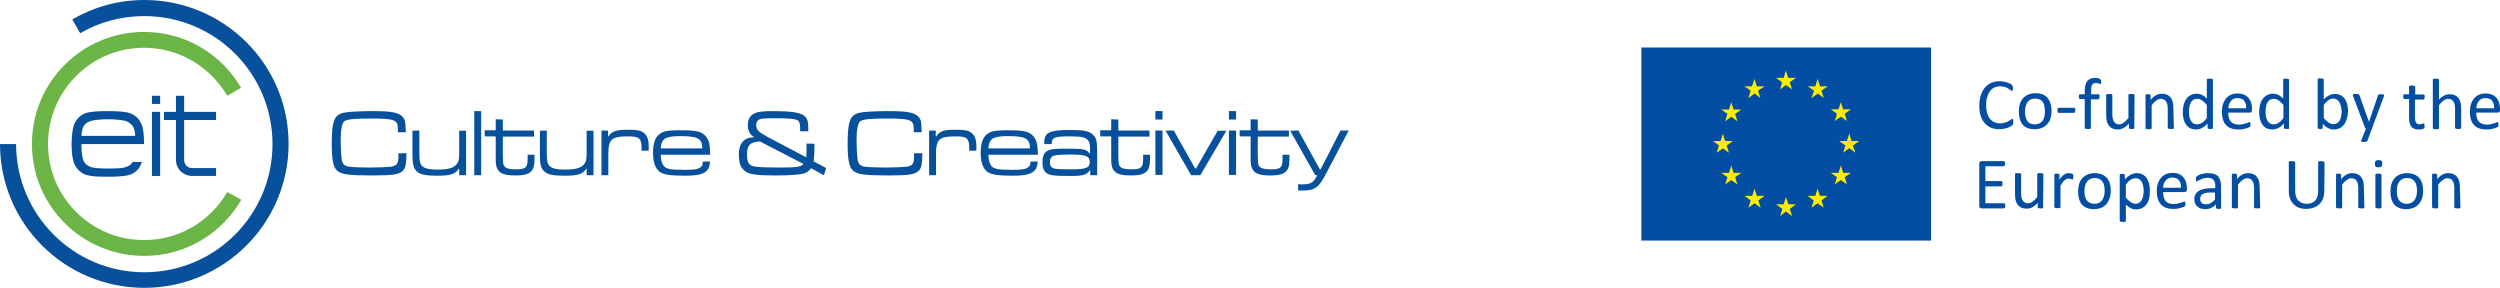 <?xml version="1.0" encoding="utf-8"?>
<!-- Generator: Adobe Illustrator 27.9.6, SVG Export Plug-In . SVG Version: 9.03 Build 54986)  -->
<svg version="1.1" id="uuid-279e5b55-1f3a-4939-9371-2330e8b06024"
	 xmlns="http://www.w3.org/2000/svg" xmlns:xlink="http://www.w3.org/1999/xlink" x="0px" y="0px" viewBox="0 0 978.9 112.7"
	 style="enable-background:new 0 0 978.9 112.7;" xml:space="preserve">
<style type="text/css">
	.st0{fill:#07509C;}
	.st1{fill-rule:evenodd;clip-rule:evenodd;fill:#07509C;}
	.st2{fill-rule:evenodd;clip-rule:evenodd;fill:#6AB545;}
	.st3{fill:#034EA2;}
	.st4{fill:#FFED00;}
	.st5{fill-rule:evenodd;clip-rule:evenodd;fill:#034EA2;}
</style>
<g id="uuid-ead57235-e7ab-4b66-86eb-a82bac4e51af">
	<rect x="59.5" y="37.5" class="st0" width="3.2" height="3.2"/>
	<rect x="59.5" y="43.8" class="st0" width="3.2" height="25.1"/>
	<path class="st1" d="M68.9,37.5h3.2v6.3h12.5V47H72.1v15.6c0,1.8,1.3,3.2,3.1,3.2h9.4v3.1h-9.4c-3.3,0-6.3-2.6-6.3-6.3V47h-4.7
		v-3.2h4.7V37.5z"/>
	<path class="st0" d="M31.9,56.4h24.5c0-2.8-0.2-4.9-0.5-6.2s-0.9-2.5-1.7-3.6c-1-1.2-2.3-2-4-2.5c-1.6-0.4-4.3-0.6-8-0.6
		s-6.4,0.2-8,0.6c-1.7,0.5-3,1.3-3.9,2.5c-0.9,1-1.4,2.2-1.7,3.6c-0.3,1.3-0.5,3.4-0.6,6.2c0.1,2.7,0.2,4.8,0.6,6.1
		c0.2,1.3,0.8,2.5,1.7,3.6c1,1.2,2.2,2.1,3.9,2.5c1.7,0.5,4.3,0.6,8,0.6s6.4-0.2,8-0.6c1.7-0.4,3-1.3,4-2.5c0.6-0.8,1.1-1.8,1.4-2.7
		H52c-0.2,0.3-0.5,0.6-0.8,1c-0.7,0.6-1.8,1-3,1.3c-1.3,0.2-3.3,0.3-5.7,0.3s-4.5-0.1-5.7-0.3c-1.3-0.2-2.3-0.7-3-1.3
		c-1-0.8-1.5-2.2-1.7-4C31.9,59.1,31.9,57.6,31.9,56.4L31.9,56.4L31.9,56.4z M52.9,53.2H31.9c0.1-2.3,0.6-3.9,1.7-4.8
		c0.7-0.6,1.7-1,3-1.3c1.3-0.2,3.2-0.4,5.7-0.4s4.4,0.2,5.7,0.4c1.3,0.2,2.3,0.6,3,1.3C52.3,49.3,52.9,50.9,52.9,53.2z"/>
	<path class="st1" d="M56.5,112.7c31.1,0,56.5-25.2,56.5-56.4S87.6,0,56.5,0C46.2,0,36.6,2.8,28.3,7.6l3.1,5.4
		c7.4-4.3,15.9-6.7,25.1-6.7c27.7,0,50.2,22.4,50.2,50.1s-22.4,50.2-50.2,50.2S6.3,84,6.3,56.4H0C0,87.5,25.3,112.7,56.5,112.7z"/>
	<path class="st2" d="M56.5,100.2c16.2,0,30.4-8.8,38-22L89,75.2c-6.5,11.2-18.6,18.8-32.6,18.8c-20.8,0-37.6-16.8-37.6-37.6
		s16.8-37.7,37.6-37.7c13.9,0,26,7.6,32.6,18.8l5.4-3.1c-7.6-13.1-21.7-21.9-38-21.9c-24.2,0-43.9,19.6-43.9,43.9
		S32.2,100.2,56.5,100.2L56.5,100.2z"/>
	<path class="st0" d="M159.2,60c-0.2,4.8-0.4,5.8-1.5,6.9c-1.5,1.4-3.8,1.8-11.6,1.8c-9.9,0-12.5-0.4-14.2-2c-1.4-1.4-2-4.2-2-10.2
		c0-7,0.6-9.9,2.3-11.3c1.2-0.9,2.6-1.3,6.4-1.5c1.6-0.1,4.9-0.2,6.9-0.2c7.7,0,10.4,0.5,12,2.1c1.1,1.1,1.3,1.9,1.4,6.2h-3.1v-0.9
		c0-2.5-0.4-3.2-1.8-3.8c-1.2-0.5-4.2-0.7-8.5-0.7c-6.6,0-9.7,0.3-10.7,1.1c-0.9,0.8-1.4,3.2-1.4,7.6c0,2.1,0.2,6.1,0.4,7.3
		c0.3,1.9,1.1,2.7,3.2,2.9c1.6,0.2,5.1,0.3,8.1,0.3c2.5,0,6.8-0.2,7.8-0.3c2.5-0.4,3.1-1.1,3.1-4.2l0-1.1L159.2,60L159.2,60z"/>
	<path class="st0" d="M164.2,51.1v8.8c0,3.3,0.3,4.4,1.3,5.3c1,0.8,2.6,1.2,5.8,1.2c4.2,0,6.3-0.6,7.5-2.1c0.8-0.9,1-2,1-4.5v-8.6
		h2.7v17.4h-2.7V66h-0.1c-1.4,2.2-3.2,2.8-8.6,2.8c-4.3,0-6.5-0.4-7.9-1.7c-1.2-1.1-1.7-2.7-1.7-6.3v-9.6L164.2,51.1L164.2,51.1z"/>
	<path class="st0" d="M188.4,43.5v25.1h-2.7V43.5H188.4z"/>
	<path class="st0" d="M196.9,46.8v4.3h12.2v2.4h-12.2V61c0.1,3.3,0.1,3.4,0.6,4.1c0.7,0.9,2,1.2,4.6,1.2c2.4,0,3.4-0.3,4-1.2
		c0.4-0.6,0.5-1.3,0.5-3.4v-1.1h2.7v1.1c0,2.7-0.2,3.8-0.9,4.9c-1,1.5-2.9,2.1-6.6,2.1s-5.7-0.6-6.7-2c-0.8-1.1-1-2.1-1-4.9v-8.4
		h-4.3v-2.4h4.3v-4.3L196.9,46.8L196.9,46.8z"/>
	<path class="st0" d="M214.1,51.1v8.8c0,3.3,0.3,4.4,1.3,5.3c1,0.8,2.6,1.2,5.8,1.2c4.2,0,6.3-0.6,7.5-2.1c0.8-0.9,1-2,1-4.5v-8.6
		h2.7v17.4h-2.7V66h-0.1c-1.4,2.2-3.2,2.8-8.6,2.8c-4.3,0-6.5-0.4-7.9-1.7c-1.2-1.1-1.7-2.7-1.7-6.3v-9.6L214.1,51.1L214.1,51.1z"/>
	<path class="st0" d="M238.1,51.1v2.3h0.2c0.4-0.8,1.1-1.4,2.1-1.9c1.1-0.5,2.5-0.7,5.8-0.7s4.8,0.3,6,1.3s1.8,2.7,1.8,4.9V59h-2.8
		v-1.2c0-3.6-0.9-4.4-5.2-4.4c-6.6,0-7.8,1-7.8,7.2v8h-2.7V51.1L238.1,51.1L238.1,51.1z"/>
	<path class="st0" d="M278,63.2c-0.1,4.2-2.6,5.6-9.6,5.6c-6,0-8.7-0.4-10.2-1.6c-1.6-1.3-2.5-3.7-2.5-7.3c0-4.2,1-6.7,3.3-7.9
		c1.4-0.8,3.4-1,7.6-1c6,0,8.1,0.5,9.7,2.3c1.3,1.5,1.7,3.1,1.8,7.3h-19.4c0.1,2.3,0.5,3.6,1.3,4.5c1,1.1,2.9,1.4,8.2,1.4
		c4,0,5.5-0.3,6.4-1.3c0.5-0.4,0.5-0.8,0.6-1.9L278,63.2L278,63.2z M275,58.1c0-3.8-1.7-4.8-8.5-4.8c-6,0-7.5,0.9-7.8,4.8H275z"/>
	<path class="st0" d="M318.9,56.3v1.6c0,1.7-0.1,3.5-0.3,5.3l4.9,2.6l-0.9,2.8l-5-2.7c-1.3,1.4-1.7,1.7-3.1,2.1
		c-1.5,0.4-5.6,0.7-11,0.7c-7.1,0-9.9-0.4-11.5-1.5c-1.9-1.3-2.7-3.2-2.7-6.6c0-3.2,1-5.3,3.1-6.3c0.6-0.3,1.2-0.4,2.9-0.6
		c-1.7-1-2.5-2.5-2.5-4.7s0.9-3.8,2.6-4.6c1.4-0.7,3.5-0.9,7.5-0.9c6.5,0,10.2,0.5,11.8,1.7c1.4,1,1.8,2.2,1.8,5.2v1h-3.2V50
		c0-1.2-0.2-2.1-0.6-2.6c-0.8-0.8-3-1.1-8.9-1.1c-4.9,0-6,0.1-6.8,0.7c-0.6,0.4-0.9,1.1-0.9,2c0,1.8,0.9,2.7,4.6,4.7l15,7.9
		c0.1-1.3,0.1-2.5,0.1-2.9v-2.5L318.9,56.3L318.9,56.3z M297.6,55.4c-3.9,0.2-5.1,1.4-5.1,5.2c0,3,0.8,4.3,3,4.6
		c1.5,0.3,5.6,0.4,10.2,0.4c6.1,0,8.1-0.3,8.9-1.4L297.6,55.4L297.6,55.4z"/>
	<path class="st0" d="M361.2,60c-0.2,4.8-0.4,5.8-1.5,6.9c-1.5,1.4-3.8,1.8-11.6,1.8c-9.9,0-12.5-0.4-14.2-2c-1.4-1.4-2-4.2-2-10.2
		c0-7,0.6-9.9,2.3-11.3c1.2-0.9,2.6-1.3,6.4-1.5c1.6-0.1,4.9-0.2,6.9-0.2c7.7,0,10.4,0.5,12,2.1c1.1,1.1,1.3,1.9,1.4,6.2h-3.1v-0.9
		c0-2.5-0.4-3.2-1.8-3.8c-1.2-0.5-4.2-0.7-8.5-0.7c-6.6,0-9.7,0.3-10.7,1.1c-0.9,0.8-1.4,3.2-1.4,7.6c0,2.1,0.2,6.1,0.4,7.3
		c0.3,1.9,1.1,2.7,3.2,2.9c1.6,0.2,5.1,0.3,8.1,0.3c2.5,0,6.8-0.2,7.8-0.3c2.5-0.4,3-1.1,3-4.2l0-1.1L361.2,60L361.2,60z"/>
	<path class="st0" d="M366.4,51.1v2.3h0.2c0.5-0.8,1.1-1.4,2.1-1.9c1-0.5,2.5-0.7,5.8-0.7s4.8,0.3,6,1.3s1.8,2.7,1.8,4.9V59h-2.8
		v-1.2c0-3.6-0.9-4.4-5.2-4.4c-6.6,0-7.8,1-7.8,7.2v8h-2.7V51.1L366.4,51.1L366.4,51.1z"/>
	<path class="st0" d="M406.3,63.2c-0.1,4.2-2.6,5.6-9.6,5.6c-6,0-8.7-0.4-10.2-1.6c-1.6-1.3-2.5-3.7-2.5-7.3c0-4.2,1-6.7,3.3-7.9
		c1.4-0.8,3.4-1,7.6-1c6,0,8.1,0.5,9.7,2.3c1.3,1.5,1.7,3.1,1.8,7.3h-19.4c0.1,2.3,0.5,3.6,1.3,4.5c1,1.1,2.9,1.4,8.2,1.4
		c4,0,5.5-0.3,6.4-1.3c0.5-0.4,0.5-0.8,0.6-1.9L406.3,63.2L406.3,63.2z M403.3,58.1c0-3.8-1.7-4.8-8.5-4.8c-6,0-7.5,0.9-7.8,4.8
		H403.3z"/>
	<path class="st0" d="M408.9,56.4v-0.8c0-3.7,2.2-4.7,9.8-4.7c5.9,0,7.9,0.4,9.4,2c1.2,1.2,1.5,2.4,1.5,6.5v9.2h-2.7l0-2h-0.1
		c-1.3,1.9-2.6,2.3-7.9,2.3c-6.2,0-7.9-0.2-9.2-1.2c-1.1-0.9-1.5-2-1.5-4.1c0-2.7,0.7-4.1,2.5-4.8c1-0.4,2.7-0.6,6.4-0.6
		c7.1,0,8.4,0.2,9.5,1.9h0.2v-1.9c0-1.8-0.2-2.6-0.8-3.3c-1-1.2-2.6-1.5-7.1-1.5c-6,0-7,0.4-7.1,2.8v0.2L408.9,56.4L408.9,56.4z
		 M412.1,61.2c-0.7,0.5-1,1.2-1,2.3c0,1.3,0.4,2,1.4,2.4c0.8,0.3,2.7,0.4,7,0.4c5.8,0,7.2-0.6,7.2-2.9s-1.6-2.9-7.8-2.9
		C414.3,60.6,412.9,60.7,412.1,61.2L412.1,61.2z"/>
	<path class="st0" d="M437.9,46.8v4.3h12.2v2.4h-12.2V61c0.1,3.3,0.1,3.4,0.6,4.1c0.7,0.9,2,1.2,4.6,1.2c2.4,0,3.4-0.3,4-1.2
		c0.4-0.6,0.5-1.3,0.5-3.4v-1.1h2.7v1.1c0,2.7-0.2,3.8-0.9,4.9c-1,1.5-2.9,2.1-6.6,2.1s-5.7-0.6-6.7-2c-0.8-1.1-1-2.1-1-4.9v-8.4
		h-4.3v-2.4h4.3v-4.3L437.9,46.8L437.9,46.8z"/>
	<path class="st0" d="M455.2,43.5v3.3h-2.8v-3.3H455.2z M455.2,51.1v17.4h-2.8V51.1C452.5,51.1,455.2,51.1,455.2,51.1z"/>
	<path class="st0" d="M459.6,51.1L468,66h0.3l8.5-14.8h3.4L470,68.6h-3.6l-10-17.4C456.4,51.1,459.6,51.1,459.6,51.1z"/>
	<path class="st0" d="M484,43.5v3.3h-2.8v-3.3H484z M484,51.1v17.4h-2.8V51.1C481.2,51.1,484,51.1,484,51.1z"/>
	<path class="st0" d="M492.5,46.8v4.3h12.2v2.4h-12.2V61c0.1,3.3,0.1,3.4,0.6,4.1c0.7,0.9,2,1.2,4.6,1.2c2.4,0,3.4-0.3,4-1.2
		c0.4-0.6,0.5-1.3,0.5-3.4v-1.1h2.7v1.1c0,2.7-0.2,3.8-0.9,4.9c-1,1.5-2.9,2.1-6.6,2.1s-5.7-0.6-6.7-2c-0.8-1.1-1-2.1-1-4.9v-8.4
		h-4.3v-2.4h4.3v-4.3L492.5,46.8L492.5,46.8z"/>
	<path class="st0" d="M508.4,51.1l8.4,15.2h0.3l7.8-15.2h3.2l-8.5,16.2c-2,3.8-2.9,5.1-4.3,6.1c-1.3,0.9-2.6,1.2-5.5,1.2
		c-0.6,0-0.9,0-1.5,0v-2.5c0.6,0.1,0.8,0.1,1.3,0.1c3.7,0,4.6-0.6,6.2-3.6H515l-9.8-17.4L508.4,51.1L508.4,51.1z"/>
	<rect x="642.7" y="18.6" class="st3" width="113.4" height="75.6"/>
	<polygon class="st4" points="697,35 699.3,33.3 701.7,35 700.8,32.2 703.2,30.5 700.2,30.5 699.3,27.6 698.4,30.5 695.4,30.5 
		697.8,32.2 	"/>
	<polygon class="st4" points="684.6,38.4 687,36.6 689.3,38.4 688.4,35.5 690.9,33.8 687.9,33.8 687,30.9 686,33.8 683,33.8 
		685.5,35.5 	"/>
	<polygon class="st4" points="677.9,40 677,42.9 674,42.9 676.4,44.6 675.5,47.5 677.9,45.7 680.3,47.5 679.4,44.6 681.8,42.9 
		678.8,42.9 	"/>
	<polygon class="st4" points="674.6,58.1 677,59.8 676.1,57 678.5,55.2 675.5,55.2 674.6,52.4 673.7,55.2 670.7,55.2 673.1,57 
		672.2,59.8 	"/>
	<polygon class="st4" points="678.8,67.7 677.9,64.8 677,67.7 674,67.7 676.4,69.4 675.5,72.2 677.9,70.5 680.3,72.2 679.4,69.4 
		681.8,67.7 	"/>
	<polygon class="st4" points="687.9,76.7 687,73.9 686.1,76.7 683.1,76.7 685.5,78.5 684.6,81.3 687,79.6 689.4,81.3 688.5,78.5 
		690.9,76.7 	"/>
	<polygon class="st4" points="700.3,80 699.3,77.2 698.4,80 695.4,80 697.9,81.8 697,84.6 699.3,82.8 701.7,84.6 700.8,81.8 
		703.2,80 	"/>
	<polygon class="st4" points="712.6,76.7 711.7,73.9 710.8,76.7 707.8,76.7 710.2,78.5 709.3,81.3 711.7,79.6 714.1,81.3 
		713.2,78.5 715.6,76.7 	"/>
	<polygon class="st4" points="721.7,67.7 720.8,64.8 719.9,67.7 716.9,67.7 719.3,69.4 718.4,72.2 720.8,70.5 723.2,72.2 
		722.3,69.4 724.7,67.7 	"/>
	<polygon class="st4" points="728,55.2 725,55.2 724.1,52.3 723.2,55.2 720.2,55.2 722.6,57 721.7,59.8 724.1,58 726.5,59.8 
		725.5,57 	"/>
	<polygon class="st4" points="718.4,47.4 720.8,45.7 723.2,47.4 722.3,44.6 724.7,42.8 721.7,42.8 720.8,40 719.9,42.8 716.9,42.8 
		719.3,44.6 	"/>
	<polygon class="st4" points="711.7,30.9 710.8,33.8 707.8,33.8 710.3,35.5 709.3,38.4 711.8,36.6 714.1,38.4 713.2,35.5 
		715.7,33.8 712.7,33.8 	"/>
	<g>
		<path class="st5" d="M788.2,48.7c-0.1,0.2-0.3,0.4-0.8,0.7c-0.7,0.5-1.6,0.8-2.7,1c-0.6,0.1-1.3,0.2-1.9,0.2
			c-2.4,0-4.3-0.8-5.7-2.4c-1.4-1.6-2.1-3.9-2.1-6.8s0.8-5.4,2.2-7.1c1.5-1.7,3.4-2.5,5.8-2.5c1,0,2,0.2,3,0.5
			c0.8,0.3,1.5,0.6,1.8,1c0.2,0.2,0.3,0.5,0.4,0.8c0,0.1,0,0.3,0,0.4c0,0.7-0.1,1.1-0.4,1.1c-0.1,0-0.3-0.1-0.7-0.4l-0.7-0.5
			c-1-0.7-2.1-0.9-3.3-0.9c-2.5,0-4.2,1.4-5,4.3c-0.3,0.9-0.4,2-0.4,3.1c0,2.3,0.5,4.1,1.5,5.3c1,1.2,2.3,1.8,4,1.8
			c1.2,0,2.3-0.3,3.3-0.9c1-0.6,1.5-0.9,1.5-0.9c0.2,0,0.3,0.2,0.3,0.5c0,0.1,0,0.3,0,0.5C788.3,48.2,788.3,48.5,788.2,48.7
			 M800,40.1c-0.6-1-1.7-1.5-3.1-1.5s-2.3,0.5-3,1.4c-0.6,0.9-1,2.1-1,3.6s0.3,2.7,0.8,3.6c0.6,1,1.7,1.5,3.1,1.5
			c1.3,0,2.3-0.5,3-1.4c0.6-0.9,0.9-2.1,0.9-3.6S800.5,40.9,800,40.1 M801.6,48.6c-1.2,1.3-2.8,2-4.9,2s-3.7-0.6-4.7-1.8
			c-1-1.2-1.5-2.9-1.5-5.1s0.5-3.9,1.6-5.2c1.2-1.3,2.8-2,4.9-2s3.7,0.6,4.7,1.8c1,1.2,1.6,2.9,1.6,5.1S802.8,47.4,801.6,48.6
			 M812.1,44.2h-6c-0.3,0-0.5-0.3-0.5-1s0.2-1,0.5-1h6c0.2,0,0.4,0.2,0.5,0.5c0,0.1,0,0.3,0,0.5C812.6,43.9,812.4,44.2,812.1,44.2
			 M822.7,32.7c0,0.1-0.1,0.2-0.2,0.2c0,0-0.2-0.1-0.6-0.2c-0.4-0.1-0.8-0.2-1.2-0.2c-1.4,0-1.9,0.8-1.9,3v1.4h2.9
			c0.2,0,0.4,0.2,0.4,0.5c0,0.1,0,0.3,0,0.5c0,0.6-0.2,1-0.5,1h-2.9v11.2c0,0.2-0.2,0.4-0.6,0.4c-0.2,0-0.3,0-0.6,0
			c-0.8,0-1.2-0.1-1.2-0.4V38.8h-1.8c-0.3,0-0.5-0.3-0.5-1c0-0.5,0.1-0.8,0.3-0.9c0.1,0,0.1,0,0.2,0h1.8v-1.3c0-3.5,1.3-5.1,4.1-5.1
			c0.7,0,1.2,0.1,1.7,0.3c0.4,0.2,0.6,0.6,0.6,1.2C822.8,32.3,822.8,32.5,822.7,32.7 M835.7,50.1c0,0.2-0.2,0.4-0.6,0.4
			c-0.1,0-0.3,0-0.5,0c-0.6,0-0.9-0.1-1-0.2c0-0.1,0-0.1,0-0.2v-1.7c-1.4,1.5-2.8,2.3-4.3,2.3c-1.6,0-2.8-0.5-3.6-1.6
			c-0.7-0.9-1-2.3-1-4.1v-7.8c0-0.2,0.2-0.4,0.6-0.4c0.2,0,0.3,0,0.6,0c1,0,1.2,0.2,1.2,0.4v7.5c0,1.3,0.2,2.3,0.7,3
			c0.5,0.7,1.1,1,2,1c1.1,0,2.3-0.8,3.6-2.5v-9c0-0.2,0.2-0.4,0.6-0.4c0.1,0,0.3,0,0.6,0c1,0,1.2,0.2,1.2,0.4L835.7,50.1L835.7,50.1
			z M851.2,50.1c0,0.2-0.2,0.4-0.6,0.4c-0.2,0-0.3,0-0.6,0c-0.9,0-1.2-0.2-1.2-0.4v-7.5c0-2.6-0.9-3.9-2.7-3.9
			c-1.1,0-2.3,0.8-3.6,2.5v9c0,0.2-0.2,0.4-0.6,0.4c-0.2,0-0.3,0-0.6,0c-0.6,0-1-0.1-1.1-0.2c0,0-0.1-0.1-0.1-0.2V37.3
			c0-0.2,0.2-0.4,0.5-0.4c0.1,0,0.3,0,0.5,0c0.9,0,1,0.2,1,0.4v1.7c1.4-1.5,2.8-2.3,4.3-2.3c1.6,0,2.8,0.5,3.6,1.6
			c0.7,0.9,1,2.2,1,4L851.2,50.1L851.2,50.1z M864.1,41.1c-1.3-1.6-2.5-2.4-3.7-2.4c-1.7,0-2.7,1-3.1,3.1c-0.1,0.6-0.2,1.2-0.2,1.8
			c0,1.5,0.2,2.7,0.7,3.5c0.5,1.1,1.4,1.6,2.5,1.6c0.9,0,1.8-0.4,2.8-1.3c0.3-0.3,0.7-0.7,1-1.2L864.1,41.1L864.1,41.1L864.1,41.1z
			 M866.5,50.1c0,0.2-0.2,0.4-0.5,0.4c-0.1,0-0.3,0-0.5,0c-0.6,0-0.9-0.1-1-0.2c0-0.1-0.1-0.1-0.1-0.2v-1.7
			c-1.4,1.5-2.9,2.3-4.5,2.3c-1.8,0-3.1-0.7-4-2c-0.8-1.2-1.2-2.8-1.2-4.8c0-2.2,0.5-4,1.4-5.2c1-1.3,2.3-2,4.1-2
			c1.4,0,2.7,0.6,3.9,1.9v-7.4c0-0.2,0.2-0.4,0.6-0.4c0.1,0,0.3,0,0.6,0c0.6,0,1,0.1,1.1,0.2c0,0.1,0.1,0.1,0.1,0.2L866.5,50.1
			L866.5,50.1L866.5,50.1z M879.5,42.4c0.1-2.6-1.1-4-3.4-4c-1.1,0-2,0.4-2.6,1.2c-0.6,0.7-0.9,1.7-1,2.8L879.5,42.4L879.5,42.4
			L879.5,42.4z M881.8,43.1c0,0.7-0.3,1-0.9,1h-8.4c0,1.5,0.3,2.6,0.9,3.4c0.7,0.8,1.8,1.3,3.2,1.3c1,0,2-0.2,2.8-0.5
			c0.9-0.3,1.4-0.5,1.4-0.5c0.2,0,0.3,0.2,0.4,0.5c0,0.1,0,0.3,0,0.4c0,0.4,0,0.6-0.1,0.8c-0.1,0.1-0.3,0.3-0.6,0.4
			c-0.6,0.3-1.4,0.5-2.4,0.7c-0.5,0.1-1.1,0.1-1.7,0.1c-4.2,0-6.4-2.3-6.4-7c0-2.2,0.6-3.9,1.7-5.2c1.1-1.3,2.6-1.9,4.5-1.9
			s3.3,0.6,4.3,1.8c0.9,1.1,1.3,2.5,1.3,4.3L881.8,43.1L881.8,43.1L881.8,43.1z M894.1,41.1c-1.3-1.6-2.5-2.4-3.7-2.4
			c-1.7,0-2.7,1-3.1,3.1c-0.1,0.6-0.2,1.2-0.2,1.8c0,1.5,0.2,2.7,0.7,3.5c0.5,1.1,1.4,1.6,2.5,1.6c0.9,0,1.8-0.4,2.8-1.3
			c0.4-0.4,0.7-0.8,1-1.2L894.1,41.1L894.1,41.1L894.1,41.1z M896.4,50.1c0,0.2-0.2,0.4-0.5,0.4c-0.1,0-0.3,0-0.5,0
			c-0.6,0-0.9-0.1-1-0.2c0-0.1-0.1-0.1-0.1-0.2v-1.7c-1.4,1.5-2.9,2.3-4.5,2.3c-1.8,0-3.1-0.7-4-2c-0.8-1.2-1.2-2.8-1.2-4.8
			c0-2.2,0.5-4,1.4-5.2c1-1.3,2.3-2,4.1-2c1.4,0,2.7,0.6,3.9,1.9v-7.4c0-0.2,0.2-0.4,0.6-0.4c0.1,0,0.3,0,0.5,0c0.6,0,1,0.1,1.1,0.2
			c0,0.1,0.1,0.1,0.1,0.2V50.1L896.4,50.1L896.4,50.1z M916.1,40.2c-0.6-1-1.4-1.6-2.5-1.6c-0.9,0-1.8,0.4-2.7,1.3
			c-0.4,0.4-0.7,0.8-1,1.2v5.1c1.3,1.6,2.5,2.4,3.7,2.4c1.6,0,2.7-1,3.1-3.1c0.1-0.6,0.2-1.2,0.2-1.8
			C916.8,42.3,916.6,41.1,916.1,40.2 M917.8,48.8c-1,1.3-2.3,1.9-4.1,1.9c-1.4,0-2.8-0.7-4.2-2.2v1.6c0,0.2-0.2,0.3-0.5,0.4
			c-0.1,0-0.3,0-0.5,0c-0.6,0-0.9-0.1-1-0.2c0-0.1,0-0.1,0-0.2v-19c0-0.2,0.2-0.4,0.6-0.4c0.2,0,0.3,0,0.6,0c0.9,0,1.2,0.2,1.2,0.5
			v7.7c1.4-1.4,2.8-2.1,4.3-2.1c1.8,0,3.1,0.7,4,2c0.8,1.2,1.2,2.8,1.2,4.8C919.3,45.7,918.8,47.5,917.8,48.8 M927,55.1
			c-0.1,0.3-0.6,0.5-1.5,0.5c-0.5,0-0.8-0.1-0.9-0.2c-0.1,0-0.1-0.1-0.1-0.2c0-0.1,0-0.2,0.1-0.3l1.8-4.5c-0.2-0.1-0.3-0.3-0.4-0.5
			l-4.6-12.2c-0.1-0.2-0.1-0.3-0.1-0.5c0-0.2,0.2-0.4,0.5-0.4c0.2,0,0.4,0,0.7,0c0.5,0,0.9,0,1,0.1c0.2,0.1,0.3,0.2,0.4,0.5
			l3.7,10.3h0l3.5-10.3c0.1-0.3,0.3-0.4,0.6-0.5c0.2,0,0.4,0,0.7,0c0.6,0,0.9,0.1,1,0.2c0.1,0.1,0.1,0.2,0.1,0.3
			c0,0.1,0,0.3-0.1,0.4L927,55.1L927,55.1L927,55.1z M949.2,50.2c-0.2,0.2-0.4,0.3-0.8,0.4c-0.5,0.1-0.9,0.1-1.3,0.1
			c-1.3,0-2.3-0.3-2.9-1.1c-0.6-0.7-0.9-1.8-0.9-3.3v-7.5h-1.8c-0.3,0-0.5-0.3-0.5-1c0-0.5,0.1-0.8,0.3-0.9c0.1,0,0.1,0,0.2,0h1.8
			v-3c0-0.2,0.2-0.4,0.6-0.4c0.2,0,0.3,0,0.6,0c0.9,0,1.2,0.2,1.2,0.5v3h3.3c0.2,0,0.4,0.2,0.4,0.5c0,0.1,0,0.3,0,0.5
			c0,0.6-0.2,1-0.5,1h-3.3V46c0,1.8,0.6,2.7,1.8,2.7c0.3,0,0.7-0.1,1-0.2s0.6-0.2,0.6-0.2c0.2,0,0.3,0.1,0.3,0.4c0,0.1,0,0.2,0,0.4
			C949.5,49.7,949.4,50,949.2,50.2 M963.7,50.1c0,0.2-0.2,0.4-0.6,0.4c-0.2,0-0.3,0-0.6,0c-0.9,0-1.2-0.2-1.2-0.4v-7.5
			c0-2.6-0.9-3.9-2.7-3.9c-1.1,0-2.3,0.8-3.6,2.5v9c0,0.2-0.2,0.4-0.6,0.4c-0.2,0-0.3,0-0.6,0c-0.6,0-1-0.1-1.1-0.2
			c0,0-0.1-0.1-0.1-0.2v-19c0-0.2,0.2-0.4,0.6-0.4c0.2,0,0.3,0,0.6,0c0.9,0,1.2,0.2,1.2,0.5v7.7c1.3-1.4,2.7-2.1,4.1-2.1
			c1.6,0,2.8,0.5,3.6,1.6c0.7,0.9,1,2.2,1,4.1L963.7,50.1L963.7,50.1L963.7,50.1z M976.6,42.4c0.1-2.6-1.1-4-3.4-4
			c-1.1,0-2,0.4-2.6,1.2c-0.6,0.7-0.9,1.7-1,2.8L976.6,42.4L976.6,42.4z M978.9,43.1c0,0.7-0.3,1-0.9,1h-8.4c0,1.5,0.3,2.6,0.9,3.4
			c0.7,0.8,1.8,1.3,3.2,1.3c1,0,2-0.2,2.8-0.5c0.9-0.3,1.4-0.5,1.4-0.5c0.2,0,0.3,0.2,0.4,0.5c0,0.1,0,0.3,0,0.4
			c0,0.4,0,0.6-0.1,0.8c-0.1,0.1-0.3,0.3-0.6,0.4c-0.6,0.3-1.4,0.5-2.4,0.7c-0.5,0.1-1.1,0.1-1.7,0.1c-4.2,0-6.4-2.3-6.4-7
			c0-2.2,0.6-3.9,1.7-5.2c1.1-1.3,2.6-1.9,4.5-1.9s3.3,0.6,4.3,1.8c0.9,1.1,1.3,2.5,1.3,4.3L978.9,43.1L978.9,43.1L978.9,43.1z"/>
	</g>
	<path class="st5" d="M784.7,81.6h-8.8c-0.6,0-0.9-0.3-0.9-1V64.1c0-0.7,0.3-1,0.9-1h8.7c0.2,0,0.4,0.2,0.5,0.5c0,0.1,0,0.3,0,0.5
		c0,0.5-0.1,0.8-0.3,0.9c-0.1,0-0.1,0.1-0.2,0.1h-7.2v5.8h6.2c0.2,0,0.4,0.2,0.5,0.6c0,0.1,0,0.3,0,0.5c0,0.5-0.1,0.8-0.3,0.9
		c-0.1,0-0.1,0.1-0.2,0.1h-6.2v6.6h7.3c0.2,0,0.4,0.2,0.5,0.5c0,0.1,0,0.3,0,0.5C785.2,81.2,785.1,81.5,784.7,81.6"/>
	<path class="st5" d="M800,81.2c0,0.2-0.2,0.4-0.6,0.4c-0.1,0-0.3,0-0.5,0c-0.6,0-0.9-0.1-1-0.3c0-0.1,0-0.1,0-0.2v-1.7
		c-1.4,1.6-2.8,2.3-4.3,2.3c-1.6,0-2.8-0.5-3.6-1.6c-0.7-0.9-1-2.3-1-4.1v-7.8c0-0.2,0.2-0.4,0.6-0.4c0.2,0,0.3,0,0.6,0
		c1,0,1.2,0.2,1.2,0.4v7.5c0,1.3,0.2,2.3,0.7,2.9c0.5,0.7,1.1,1,2,1c1.1,0,2.3-0.8,3.6-2.5v-8.9c0-0.2,0.2-0.4,0.6-0.4
		c0.1,0,0.3,0,0.6,0c1,0,1.2,0.2,1.2,0.4L800,81.2L800,81.2L800,81.2z"/>
	<path class="st5" d="M811.8,70.1c-0.1,0.2-0.2,0.2-0.3,0.2c0,0-0.2-0.1-0.6-0.2c-0.3-0.1-0.7-0.2-1-0.2c-0.5,0-0.9,0.2-1.4,0.6
		c-0.5,0.4-1,1.1-1.7,2.2v8.4c0,0.2-0.2,0.4-0.6,0.4c-0.2,0-0.3,0-0.6,0c-0.6,0-1-0.1-1.1-0.2c0,0-0.1-0.1-0.1-0.2V68.4
		c0-0.2,0.2-0.4,0.5-0.4c0.1,0,0.3,0,0.5,0c0.9,0,1,0.2,1,0.4v1.9c0.6-0.9,1.3-1.6,1.9-2c0.5-0.3,1-0.5,1.6-0.5
		c0.5,0,0.9,0.1,1.4,0.2c0.3,0.1,0.4,0.2,0.5,0.4c0,0.1,0,0.4,0,0.8S811.8,70,811.8,70.1"/>
	<path class="st5" d="M826.5,74.7c0-2.2-0.5-3.9-1.6-5.1c-1.1-1.2-2.7-1.8-4.7-1.8s-3.7,0.7-4.9,2c-1.1,1.3-1.6,3-1.6,5.2
		s0.5,3.9,1.5,5.1c1.1,1.2,2.7,1.8,4.7,1.8s3.8-0.7,4.9-2l0,0C825.9,78.5,826.5,76.8,826.5,74.7L826.5,74.7z M823.1,78.4
		c-0.7,0.9-1.7,1.4-3,1.4c-1.4,0-2.4-0.5-3.1-1.5c-0.6-0.9-0.8-2.1-0.8-3.6s0.3-2.7,1-3.6c0.7-0.9,1.7-1.4,3-1.4
		c1.4,0,2.4,0.5,3.1,1.5c0.6,0.9,0.8,2.1,0.8,3.6S823.7,77.6,823.1,78.4z"/>
	<path class="st5" d="M840.6,69.8c-0.9-1.3-2.2-2-4-2c-1.5,0-3,0.8-4.6,2.4v-1.7c0-0.3-0.3-0.4-1-0.4c-0.2,0-0.3,0-0.5,0
		c-0.4,0-0.5,0.2-0.5,0.4v17.9c0,0.1,0,0.1,0.1,0.2c0.1,0.2,0.5,0.3,1.1,0.3c0.2,0,0.4,0,0.6,0c0.4,0,0.6-0.2,0.6-0.4v-6.4
		c1.3,1.3,2.6,1.9,3.9,1.9c1.8,0,3.2-0.7,4.1-1.9c1-1.2,1.4-3,1.4-5.3C841.8,72.6,841.4,71,840.6,69.8L840.6,69.8z M839.2,76.6
		c-0.4,2.1-1.5,3.2-3.1,3.2c-1.1,0-2.3-0.8-3.7-2.4v-5.1c0.3-0.4,0.7-0.8,1-1.2c0.9-0.9,1.8-1.3,2.8-1.3c1.1,0,2,0.5,2.5,1.6
		c0.4,0.9,0.7,2,0.7,3.5C839.3,75.5,839.3,76.1,839.2,76.6L839.2,76.6z"/>
	<path class="st5" d="M855,69.5c-1-1.2-2.4-1.8-4.3-1.8s-3.4,0.6-4.5,1.9c-1.1,1.3-1.7,3-1.7,5.2c0,4.6,2.2,7,6.4,7
		c0.6,0,1.2,0,1.7-0.1c1-0.2,1.8-0.4,2.4-0.7c0.3-0.1,0.5-0.3,0.6-0.4c0.1-0.1,0.1-0.4,0.1-0.8c0-0.2,0-0.3,0-0.4
		c0-0.3-0.2-0.5-0.4-0.5c0,0-0.5,0.2-1.4,0.5c-0.9,0.3-1.8,0.5-2.8,0.5c-1.5,0-2.6-0.4-3.2-1.3c-0.6-0.8-0.9-1.9-0.9-3.4h8.4
		c0.6,0,0.9-0.3,0.9-1l0,0v-0.4C856.3,72,855.9,70.6,855,69.5L855,69.5z M854,73.5h-7c0-1.1,0.3-2,1-2.8c0.7-0.8,1.5-1.2,2.6-1.2
		C852.9,69.6,854,70.9,854,73.5L854,73.5L854,73.5z"/>
	<path class="st5" d="M868.5,69c-0.8-0.8-2.1-1.2-3.9-1.2c-0.5,0-1,0-1.5,0.1c-0.9,0.2-1.8,0.4-2.4,0.8c-0.4,0.2-0.6,0.4-0.7,0.5
		c-0.1,0.2-0.2,0.5-0.2,0.9c0,0.1,0,0.3,0,0.4c0.1,0.4,0.2,0.5,0.4,0.5c0,0,0.5-0.2,1.4-0.7c0.9-0.4,1.8-0.7,2.8-0.7
		c1,0,1.8,0.3,2.3,0.8c0.4,0.5,0.7,1.2,0.7,2.3v1h-1.8c-0.9,0-1.8,0.1-2.7,0.3c-2.5,0.6-3.7,1.9-3.7,4c0,1.2,0.4,2.2,1.2,2.9
		c0.8,0.7,1.9,1,3.2,1c1.5,0,2.9-0.6,4.1-1.9v1.3c0,0.1,0,0.2,0.1,0.3c0.1,0.1,0.4,0.2,0.9,0.2c0.3,0,0.5,0,0.6,0
		c0.3-0.1,0.4-0.2,0.4-0.4l0,0v-8.6C869.6,71,869.2,69.8,868.5,69L868.5,69z M867.3,75.4v2.7c-1.1,1.3-2.3,1.9-3.4,1.9
		c-1.6,0-2.4-0.7-2.4-2.2c0-1.6,1.2-2.4,3.8-2.4L867.3,75.4L867.3,75.4z"/>
	<path class="st5" d="M885,81.2c0,0.2-0.2,0.4-0.6,0.4c-0.2,0-0.3,0-0.6,0c-0.9,0-1.2-0.2-1.2-0.4v-7.5c0-2.6-0.9-3.9-2.7-3.9
		c-1.1,0-2.3,0.8-3.6,2.5v8.9c0,0.2-0.2,0.4-0.6,0.4c-0.2,0-0.3,0-0.6,0c-0.6,0-1-0.1-1.1-0.3c0,0-0.1-0.1-0.1-0.2V68.4
		c0-0.2,0.2-0.4,0.5-0.4c0.1,0,0.3,0,0.5,0c0.9,0,1,0.2,1,0.4v1.7c1.4-1.6,2.8-2.3,4.3-2.3c1.6,0,2.8,0.5,3.6,1.6c0.7,0.9,1,2.2,1,4
		L885,81.2L885,81.2L885,81.2z"/>
	<path class="st5" d="M910.1,74.7c0,2.2-0.6,4-1.9,5.2c-1.2,1.2-3,1.9-5.2,1.9c-2.1,0-3.7-0.6-4.9-1.8c-1.2-1.2-1.9-2.9-1.9-5.1
		V63.5c0-0.2,0.2-0.4,0.6-0.4c0.2,0,0.4,0,0.6,0c0.7,0,1,0.1,1.2,0.3c0,0.1,0.1,0.1,0.1,0.2v11.1c0,1.7,0.4,2.9,1.2,3.8
		c0.8,0.8,1.9,1.3,3.3,1.3c2.9,0,4.5-1.7,4.5-5V63.5c0-0.2,0.2-0.4,0.6-0.4c0.2,0,0.3,0,0.6,0c0.6,0,1,0.1,1.2,0.3
		c0,0.1,0.1,0.1,0.1,0.2L910.1,74.7L910.1,74.7L910.1,74.7z"/>
	<path class="st5" d="M925.8,81.2c0,0.2-0.2,0.4-0.6,0.4c-0.2,0-0.3,0-0.6,0c-0.9,0-1.2-0.2-1.2-0.4v-7.5c0-2.6-0.9-3.9-2.7-3.9
		c-1.1,0-2.3,0.8-3.6,2.5v8.9c0,0.2-0.2,0.4-0.6,0.4c-0.2,0-0.3,0-0.6,0c-0.6,0-1-0.1-1.1-0.3c0,0-0.1-0.1-0.1-0.2V68.4
		c0-0.2,0.2-0.4,0.5-0.4c0.1,0,0.3,0,0.5,0c0.9,0,1,0.2,1,0.4v1.7c1.4-1.6,2.8-2.3,4.3-2.3c1.6,0,2.8,0.5,3.6,1.6c0.7,0.9,1,2.2,1,4
		L925.8,81.2L925.8,81.2L925.8,81.2z"/>
	<path class="st5" d="M932.5,81.2c0,0.2-0.2,0.4-0.6,0.4c-0.2,0-0.3,0-0.6,0c-0.6,0-1-0.1-1.1-0.3c0,0-0.1-0.1-0.1-0.2V68.4
		c0-0.2,0.2-0.4,0.6-0.4c0.2,0,0.3,0,0.6,0c0.9,0,1.2,0.2,1.2,0.4V81.2L932.5,81.2z"/>
	<path class="st5" d="M931.3,65.5c-1.1,0-1.4-0.3-1.4-1.4s0.4-1.4,1.5-1.4s1.4,0.3,1.4,1.4C932.8,65.1,932.4,65.5,931.3,65.5
		L931.3,65.5z"/>
	<path class="st5" d="M948.8,74.7c0-2.2-0.5-3.9-1.6-5.1c-1.1-1.2-2.7-1.8-4.7-1.8s-3.8,0.7-4.9,2c-1.1,1.3-1.6,3-1.6,5.2
		s0.5,3.9,1.5,5.1c1.1,1.2,2.7,1.8,4.7,1.8s3.8-0.7,4.9-2l0,0C948.3,78.5,948.8,76.8,948.8,74.7L948.8,74.7z M945.4,78.4
		c-0.7,0.9-1.7,1.4-3,1.4c-1.4,0-2.4-0.5-3.1-1.5c-0.6-0.9-0.8-2.1-0.8-3.6s0.3-2.7,1-3.6c0.7-0.9,1.7-1.4,3-1.4
		c1.4,0,2.4,0.5,3.1,1.5c0.6,0.9,0.8,2.1,0.8,3.6S946,77.6,945.4,78.4L945.4,78.4z"/>
	<path class="st5" d="M963.4,81.2c0,0.2-0.2,0.4-0.6,0.4c-0.2,0-0.3,0-0.6,0c-0.9,0-1.2-0.2-1.2-0.4v-7.5c0-2.6-0.9-3.9-2.7-3.9
		c-1.1,0-2.3,0.8-3.6,2.5v8.9c0,0.2-0.2,0.4-0.6,0.4c-0.2,0-0.3,0-0.6,0c-0.6,0-1-0.1-1.1-0.3c0,0-0.1-0.1-0.1-0.2V68.4
		c0-0.2,0.2-0.4,0.5-0.4c0.1,0,0.3,0,0.5,0c0.9,0,1,0.2,1,0.4v1.7c1.4-1.6,2.8-2.3,4.3-2.3c1.6,0,2.8,0.5,3.6,1.6c0.7,0.9,1,2.2,1,4
		L963.4,81.2L963.4,81.2L963.4,81.2z"/>
</g>
</svg>
